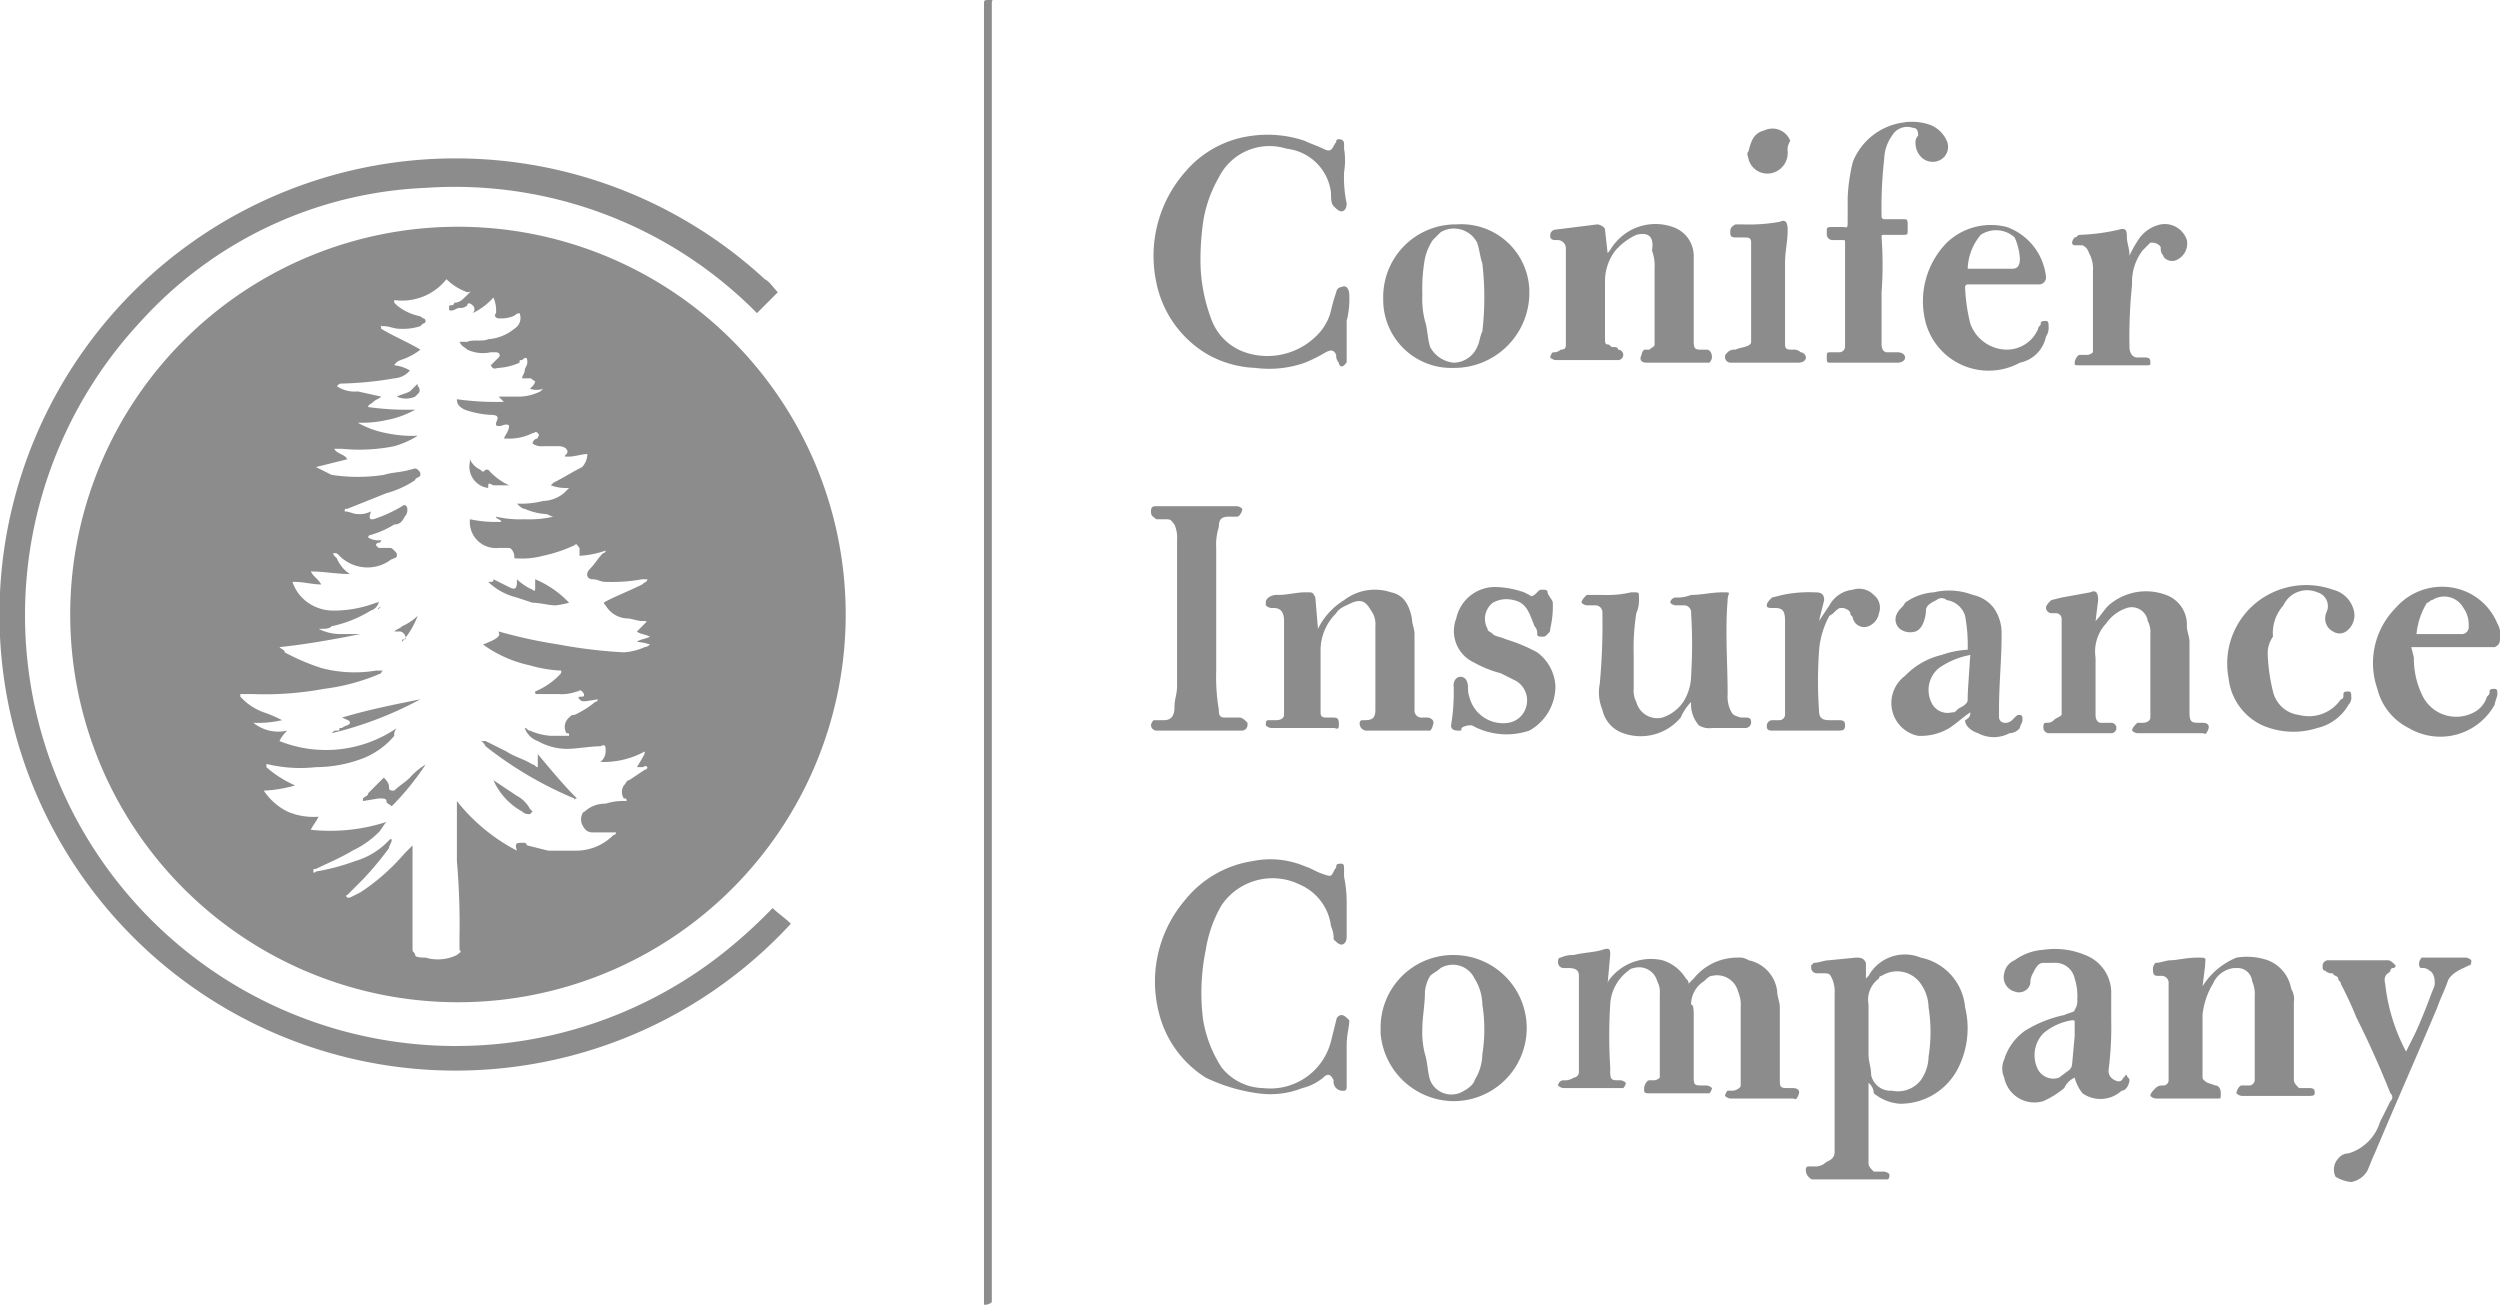 <svg xmlns="http://www.w3.org/2000/svg" viewBox="0 0 95.81 50">
  <path d="M37.8,50V.2c0-.2,0-.2.2-.2s.1,0,.1.1V49.9A.37.37,0,0,1,37.8,50Z" transform="translate(-0.09 0)" fill="#8c8c8c"/>
  <path d="M32.5,23.7a14.86,14.86,0,1,1,0-.3Zm-13.3.5h0a18.92,18.92,0,0,0,2.3.5A19,19,0,0,0,24,25a2.35,2.35,0,0,0,.8-.2.35.35,0,0,0,.2-.1,2,2,0,0,0-.5-.1c.1-.1.3-.1.5-.2-.2-.1-.4-.1-.5-.2l.1-.1.2-.2c.1-.1.1-.1-.1-.1s-.4-.1-.6-.1a1,1,0,0,1-.8-.5c-.1-.1-.1-.1.1-.2.4-.2.9-.4,1.3-.6.1-.1.2-.1.2-.2h-.2a6.6,6.6,0,0,1-1.4.1c-.2,0-.3-.1-.5-.1s-.3-.2-.1-.4.3-.4.5-.6a.1.1,0,0,0,.1-.1,3.55,3.55,0,0,1-1,.2v-.1h0V21c-.1-.1-.1-.2-.2-.1a5.64,5.64,0,0,1-1.2.4,3.08,3.08,0,0,1-1,.1c-.1,0-.1,0-.1-.1s-.1-.3-.2-.3h-.4a1,1,0,0,1-1.1-1.1,4.87,4.87,0,0,0,1.2.1c0-.1-.2-.1-.2-.2a4.1,4.1,0,0,0,1.1.1,4.1,4.1,0,0,0,1.1-.1c-.1,0-.2-.1-.3-.1a2.35,2.35,0,0,1-.8-.2c-.1,0-.2-.1-.3-.2a3.4,3.4,0,0,0,1-.1,1.33,1.33,0,0,0,.8-.3l.2-.2a1.7,1.7,0,0,1-.7-.1l.1-.1c.4-.2.7-.4,1.1-.6a.76.76,0,0,0,.2-.5c-.2,0-.5.1-.7.1s-.2,0-.1-.1,0-.3-.3-.3h-.6a.6.6,0,0,1-.4-.1.22.22,0,0,1,.2-.2c0-.1.1-.1,0-.2s-.1,0-.2,0a2,2,0,0,1-1.1.2c.1-.2.2-.3.2-.5-.2-.1-.3.1-.5,0v-.1c.1-.2.1-.3-.2-.3a3.55,3.55,0,0,1-1-.2c-.2-.1-.3-.2-.3-.4a10.87,10.87,0,0,0,1.8.1l-.2-.2H20a1.88,1.88,0,0,0,.8-.2l.1-.1a.78.78,0,0,1-.5,0l.1-.1a.35.35,0,0,0,.1-.2c-.1,0-.1-.1-.2-.1h-.3c0-.1.1-.2.1-.3s.1-.2.1-.3,0-.3-.2-.1c-.1,0-.1,0-.1.1a2.35,2.35,0,0,1-.8.2c-.1,0-.2.1-.3-.1l.3-.3c.1-.1,0-.2-.1-.2h-.2a1.41,1.41,0,0,1-.9-.1c-.1-.1-.2-.1-.3-.3H18c.2-.1.6,0,.8-.1a1.78,1.78,0,0,0,1-.4A.48.48,0,0,0,20,12a.35.35,0,0,0-.2.1,1.27,1.27,0,0,1-.6.1c-.1,0-.2-.1-.1-.2a1.27,1.27,0,0,0-.1-.6,2.41,2.41,0,0,1-.8.6.19.19,0,0,0,0-.3c-.1-.1-.2-.1-.2,0a.37.37,0,0,1-.3.1c-.1,0-.2.1-.3.1s-.1,0-.1-.1,0-.1.1-.1a.1.1,0,0,0,.1-.1h0c.2,0,.3-.1.5-.3s.1-.1,0-.1a2.18,2.18,0,0,1-.8-.5,2.17,2.17,0,0,1-2,.8v.1l.1.1a2,2,0,0,0,.8.4.35.35,0,0,1,.2.1.1.1,0,0,1,0,.2h0l-.1.1a2.2,2.2,0,0,1-.8.1c-.2,0-.4-.1-.6-.1s-.1-.1-.1.1c.5.3,1,.5,1.5.8a2.19,2.19,0,0,1-.5.3c-.2.1-.4.1-.5.3a1.42,1.42,0,0,1,.6.2.86.86,0,0,1-.6.3,13.55,13.55,0,0,1-2,.2c-.1,0-.1,0-.2.1a1.2,1.2,0,0,0,.8.2l.9.2c-.1.1-.2.1-.3.2s-.2.1-.2.2a10.87,10.87,0,0,0,1.8.1,3.58,3.58,0,0,1-1.1.4,4.48,4.48,0,0,1-1.1.1,3.58,3.58,0,0,0,1.1.4,4.87,4.87,0,0,0,1.2.1,3.55,3.55,0,0,1-.9.4,6.73,6.73,0,0,1-2,.1h-.3c.1.2.4.2.5.4l-1.2.3.6.3a6.7,6.7,0,0,0,2,0c.3-.1.7-.1,1-.2.1,0,.2-.1.3,0s.1.1.1.2-.2.1-.2.2a3.7,3.7,0,0,1-1.1.5l-1.5.6c-.1,0-.1,0-.1.1.2,0,.3.1.5.1a.9.9,0,0,0,.5-.1c0,.1-.1.2,0,.3h.1a5.36,5.36,0,0,0,1.1-.5c.1-.1.2,0,.2.1a.37.37,0,0,1-.1.3c-.1.2-.2.3-.4.3a3.55,3.55,0,0,1-.9.4.1.1,0,0,0-.1.1h0a.75.75,0,0,0,.5.1.1.1,0,0,1-.1.1h0a.1.1,0,0,0-.1.1l.1.1H15c.1,0,.1,0,.2.1s.1.1.1.2-.2.1-.3.2a1.51,1.51,0,0,1-1.9-.2c-.1-.1-.1-.1-.2-.1s0,.1.1.2a1.33,1.33,0,0,0,.5.6c-.5,0-1-.1-1.5-.1.1.2.3.3.4.5-.3,0-.7-.1-1-.1h-.1a1.56,1.56,0,0,0,.6.8,1.69,1.69,0,0,0,1,.3,4.53,4.53,0,0,0,1.6-.3c.1,0,.1-.1.1,0a.45.45,0,0,1-.3.3,4.71,4.71,0,0,1-1.5.6c-.1.1-.2.1-.5.1a1.88,1.88,0,0,0,.8.2h.8c-1,.2-2.1.4-3.1.5.1.1.2.1.2.2a8.43,8.43,0,0,0,1.4.6,5,5,0,0,0,2.1.1h.3a.1.1,0,0,0-.1.1h0a7.94,7.94,0,0,1-2.2.6,12.29,12.29,0,0,1-2.7.2H9.3v.1l.1.1a2.18,2.18,0,0,0,.8.5,4.88,4.88,0,0,1,.7.3,4.1,4.1,0,0,1-1.1.1,1.52,1.52,0,0,0,1.3.3,1.38,1.38,0,0,0-.3.4,4.8,4.8,0,0,0,4.5-.5.37.37,0,0,0-.1.3,3,3,0,0,1-1.3.9,5.08,5.08,0,0,1-1.7.3,5.46,5.46,0,0,1-1.8-.1c-.1,0-.1-.1-.1.1a4.13,4.13,0,0,0,1.1.7,5,5,0,0,1-1.2.2,2.36,2.36,0,0,0,.9.8,2.54,2.54,0,0,0,1.2.2c-.1.2-.2.3-.3.5a7,7,0,0,0,2.9-.3c-.1.1-.2.3-.3.4a3.59,3.59,0,0,1-1,.7c-.5.3-1,.5-1.4.7-.1,0-.1,0-.1.1s.1,0,.1,0a8.33,8.33,0,0,0,1.5-.4,2.87,2.87,0,0,0,1.3-.8s.1-.1.1,0-.1.2-.1.3a12.7,12.7,0,0,1-1,1.2l-.6.6s-.1,0,0,.1h.1l.4-.2a8,8,0,0,0,1.7-1.5l.3-.3v4c0,.1.1.1.1.2s.3.1.4.1a1.67,1.67,0,0,0,1.2-.1c.1-.1.2-.1.1-.2v-.5a28.1,28.1,0,0,0-.1-2.9V30.7a7.1,7.1,0,0,0,2.3,1.9c-.1-.3,0-.3.2-.3s.1,0,.2.1l.8.2h1.1a2,2,0,0,0,1.4-.6.1.1,0,0,0,.1-.1h-.9c-.2,0-.3-.1-.4-.3s0-.5.1-.5a1.14,1.14,0,0,1,.8-.3,2.2,2.2,0,0,1,.8-.1c0-.1,0-.1-.1-.1a.45.45,0,0,1,0-.5c.1-.1.1-.2.2-.2l.6-.4a.1.1,0,0,0,.1-.1c-.1-.1-.1,0-.2,0h-.2c.3-.5.3-.5.3-.6a3.29,3.29,0,0,1-1.7.4.52.52,0,0,0,.2-.4c0-.2,0-.3-.2-.2-.4,0-.9.1-1.3.1a2.28,2.28,0,0,1-1.1-.3.82.82,0,0,1-.5-.5c.1,0,.1.1.2.1a2.35,2.35,0,0,0,.8.2h.7c0-.1,0-.1-.1-.1a.47.47,0,0,1,.1-.6c.1-.1.1-.1.2-.1a3.51,3.51,0,0,0,.8-.5.1.1,0,0,0,.1-.1c-.6.1-.6.1-.7,0s0-.1.1-.1.1-.1,0-.2-.1,0-.2,0a1.7,1.7,0,0,1-.7.1h-.8c-.1,0-.1,0-.1-.1a2.84,2.84,0,0,0,.9-.6c.1-.1.1-.1.1-.2a5,5,0,0,1-1.2-.2,4.76,4.76,0,0,1-1.8-.8C19.4,24.4,19.2,24.3,19.2,24.2Z" transform="translate(-0.09 0)" fill="#8c8c8c"/>
  <path d="M29.7,34.8c.2.2.5.4.7.6a17.48,17.48,0,1,1-1-24.7c.2.1.3.3.5.5l-.8.8A16.27,16.27,0,0,0,16.4,7.2,15.6,15.6,0,0,0,5.5,12.3,16.51,16.51,0,0,0,28.2,36.2a19.2,19.2,0,0,0,1.5-1.4Z" transform="translate(-0.09 0)" fill="#8c8c8c"/>
  <path d="M61.7,37.7a.35.35,0,0,1,.1-.2,2,2,0,0,1,2-.7,1.6,1.6,0,0,1,.9.7c.1.1.1.1.1.2l.2-.2a2.14,2.14,0,0,1,1.7-.8.6.6,0,0,1,.4.1A1.38,1.38,0,0,1,68.2,38c0,.2.1.4.1.6v2.7c0,.4,0,.4.4.4h.1c.2,0,.3.1.2.3s-.1.1-.2.1H66.4a.35.35,0,0,1-.2-.1h0a.35.35,0,0,1,.1-.2h.2c.1,0,.3-.1.3-.2v-3a1.27,1.27,0,0,0-.1-.6.83.83,0,0,0-1-.6c-.1,0-.2.1-.3.2a1.05,1.05,0,0,0-.5.9c.1,0,.1.2.1.5v2.2c0,.4,0,.4.4.4h.1a.35.35,0,0,1,.2.1h0a.35.35,0,0,1-.1.2H63.3c-.1,0-.2,0-.2-.1v-.1c0-.1.1-.3.2-.3h.2a.35.35,0,0,0,.2-.1V38.1a.9.9,0,0,0-.1-.5.72.72,0,0,0-.9-.5.35.35,0,0,0-.2.1,1.71,1.71,0,0,0-.7,1.3,19.22,19.22,0,0,0,0,2.4v.2c0,.3.1.3.3.3h.1a.35.35,0,0,1,.2.1h0a.35.35,0,0,1-.1.2H60a.35.35,0,0,1-.2-.1h0a.22.22,0,0,1,.2-.2.6.6,0,0,0,.4-.1.22.22,0,0,0,.2-.2V37.4c0-.2-.1-.3-.4-.3H60a.22.22,0,0,1-.2-.2c0-.1,0-.2.1-.2a1.09,1.09,0,0,1,.5-.1c.4-.1.8-.1,1.1-.2s.3,0,.3.2l-.1,1.1Z" transform="translate(-0.09 0)" fill="#8c8c8c"/>
  <path d="M71.7,41.5v3.1c0,.1.1.2.2.3h.4a.35.35,0,0,1,.2.1h0c0,.1,0,.2-.1.2H69.6c-.1,0-.1,0-.2-.1a.37.37,0,0,1-.1-.3.1.1,0,0,1,.1-.1h.2a.6.6,0,0,0,.4-.1c.1-.1.2-.1.3-.2s.1-.2.1-.3v-6a1.27,1.27,0,0,0-.1-.6c-.1-.2-.1-.2-.4-.2h-.2a.22.22,0,0,1-.2-.2V37l.1-.1c.2,0,.4-.1.6-.1l1-.1c.2,0,.3,0,.4.2v.6l.1-.1a1.59,1.59,0,0,1,2-.7,2.13,2.13,0,0,1,1.7,1.9,3.39,3.39,0,0,1-.3,2.4,2.48,2.48,0,0,1-2.2,1.3,1.78,1.78,0,0,1-1-.4A.52.52,0,0,0,71.7,41.5Zm0-2v.9c0,.3.1.5.1.8a.76.76,0,0,0,.8.6,1.11,1.11,0,0,0,1.1-.4,1.61,1.61,0,0,0,.3-.9,6.05,6.05,0,0,0,0-1.9,1.61,1.61,0,0,0-.3-.9,1.1,1.1,0,0,0-1.5-.3.1.1,0,0,0-.1.1,1,1,0,0,0-.4,1Z" transform="translate(-0.09 0)" fill="#8c8c8c"/>
  <path d="M51.6,6.6a4.87,4.87,0,0,0,.1,1.2c0,.2-.1.3-.2.3s-.2-.1-.3-.2-.1-.3-.1-.5a1.92,1.92,0,0,0-1.7-1.7,2.17,2.17,0,0,0-2.6,1.1,4.92,4.92,0,0,0-.6,1.7,10.28,10.28,0,0,0-.1,1.7,6.47,6.47,0,0,0,.4,2,2.1,2.1,0,0,0,1.3,1.3,2.67,2.67,0,0,0,2.9-.8,2,2,0,0,0,.4-.8,6.37,6.37,0,0,1,.2-.7.22.22,0,0,1,.2-.2c.2-.1.3.1.3.3a3.4,3.4,0,0,1-.1,1v1.5c0,.1,0,.1-.1.2s-.2,0-.2-.1a.37.37,0,0,1-.1-.3c-.1-.2-.2-.2-.4-.1a5.94,5.94,0,0,1-.8.4,4.13,4.13,0,0,1-1.9.2,4.07,4.07,0,0,1-1.8-.5,4.14,4.14,0,0,1-2-2.8,4.88,4.88,0,0,1,1.1-4.2,4,4,0,0,1,2.6-1.4,4.42,4.42,0,0,1,2,.2c.2.1.5.2.7.3s.3.1.4-.1.1-.1.1-.2.3-.1.3.1v.2A2.72,2.72,0,0,1,51.6,6.6Z" transform="translate(-0.09 0)" fill="#8c8c8c"/>
  <path d="M51.7,34.7v1.2c0,.2-.1.3-.2.3s-.2-.1-.3-.2a1.09,1.09,0,0,0-.1-.5,2,2,0,0,0-1.2-1.6,2.36,2.36,0,0,0-3,.8,4.92,4.92,0,0,0-.6,1.7,8.17,8.17,0,0,0-.1,2.7,4.84,4.84,0,0,0,.7,1.8,2.09,2.09,0,0,0,1.6.8,2.4,2.4,0,0,0,2.6-1.8l.2-.8a.22.22,0,0,1,.2-.2c.1,0,.2.1.3.2h0c0,.3-.1.5-.1,1v1.5c0,.1,0,.2-.1.2a.35.35,0,0,1-.4-.4c-.1-.2-.2-.3-.4-.1a2,2,0,0,1-.8.4,3.33,3.33,0,0,1-1.7.2,6.64,6.64,0,0,1-2-.6,4.09,4.09,0,0,1-1.8-2.5,4.81,4.81,0,0,1,1-4.3A4.11,4.11,0,0,1,48.1,33a3.38,3.38,0,0,1,2,.2c.3.1.4.2.7.3s.3.1.4-.1.1-.1.1-.2.1-.1.2-.1.1.1.1.2v.3A4.91,4.91,0,0,1,51.7,34.7Z" transform="translate(-0.09 0)" fill="#8c8c8c"/>
  <path d="M50.6,24.1a2.66,2.66,0,0,1,1-1.1,1.94,1.94,0,0,1,1.8-.3c.5.1.7.5.8,1,0,.2.1.4.1.6v2.9a.27.27,0,0,0,.3.3h.2c.1,0,.3.1.2.3a.35.35,0,0,1-.1.2H52.5a.27.27,0,0,1-.3-.3.1.1,0,0,1,.1-.1h.1c.3,0,.4-.1.4-.4V24a.9.9,0,0,0-.1-.5c-.2-.3-.3-.6-.8-.4-.2.1-.5.2-.6.4a2,2,0,0,0-.6,1.5v2.3c0,.2.1.2.3.2h.2c.2,0,.2.1.2.3s-.1.1-.2.1H48.8a.35.35,0,0,1-.2-.1h0c0-.1,0-.2.1-.2H49c.2,0,.3-.1.3-.2V23.8c0-.3-.1-.5-.4-.5h-.1a.35.35,0,0,1-.2-.1h0c0-.2,0-.2.1-.3a.6.6,0,0,1,.4-.1c.3,0,.7-.1,1-.1h.1c.2,0,.2,0,.3.2l.1,1.2Z" transform="translate(-0.09 0)" fill="#8c8c8c"/>
  <path d="M80.4,23.8c.2-.2.3-.4.5-.6a2.18,2.18,0,0,1,2.2-.4,1.21,1.21,0,0,1,.8,1.2c0,.2.1.4.1.6v2.7c0,.4.1.4.4.4h.1c.2,0,.3.1.2.3s-.1.1-.2.1H82a.35.35,0,0,1-.2-.1h0c0-.1.1-.2.2-.3h.2c.2,0,.3-.1.3-.2V24.3a.9.9,0,0,0-.1-.5.62.62,0,0,0-.8-.5,1.56,1.56,0,0,0-.8.6,1.57,1.57,0,0,0-.4,1.3v2.2c0,.2.1.3.2.3H81a.2.2,0,1,1,0,.4H78.6a.22.22,0,0,1-.2-.2c0-.1,0-.2.1-.2s.2,0,.3-.1.2-.1.3-.2V23.7a.22.22,0,0,0-.2-.2h-.2a.22.22,0,0,1-.2-.2h0c0-.1.1-.2.2-.3l.4-.1,1.1-.2q.3-.15.3.3l-.1.8Z" transform="translate(-0.09 0)" fill="#8c8c8c"/>
  <path d="M61.7,9.7c.1-.1.2-.3.3-.4a2,2,0,0,1,2.2-.6A1.17,1.17,0,0,1,65,9.8v3.3c0,.3.1.3.3.3h.2c.1,0,.2.1.2.3a.35.35,0,0,1-.1.2H63.2c-.2,0-.3-.1-.2-.3a.35.35,0,0,1,.1-.2h.2c.1-.1.2-.1.2-.2V10.3a1.7,1.7,0,0,0-.1-.7c.1-.6-.2-.7-.6-.6a2.41,2.41,0,0,0-.8.6,1.92,1.92,0,0,0-.4,1.2V13c0,.1,0,.2.1.2s.1.1.2.1.2,0,.2.1a.2.2,0,0,1,0,.4H59.7a.35.35,0,0,1-.2-.1h0a.35.35,0,0,1,.1-.2h0a.37.37,0,0,0,.3-.1c.2,0,.2-.1.2-.2V9.5a.32.32,0,0,0-.3-.3h-.1c-.2,0-.2-.1-.2-.2a.22.22,0,0,1,.2-.2l1.6-.2c.1,0,.3.1.3.2l.1.9Z" transform="translate(-0.09 0)" fill="#8c8c8c"/>
  <path d="M84.5,37.8a2.76,2.76,0,0,1,1.3-1.1,2.46,2.46,0,0,1,1.2.1,1.44,1.44,0,0,1,.9,1.1.75.75,0,0,1,.1.5v3c0,.1.1.2.2.3h.4c.2,0,.2.1.2.2s-.1.1-.3.1H86a.35.35,0,0,1-.2-.1h0c0-.1.1-.3.2-.3h.3a.22.22,0,0,0,.2-.2V38.2a1.27,1.27,0,0,0-.1-.6.56.56,0,0,0-.6-.5h-.1a1,1,0,0,0-.8.6,2.84,2.84,0,0,0-.4,1.2v2.4c0,.1.2.2.2.2l.3.1c.1,0,.2.1.2.3s0,.2-.1.2H82.7a.35.35,0,0,1-.2-.1h0c0-.1.1-.2.2-.3s.2-.1.3-.1a.2.2,0,0,0,.2-.2V37.7a.27.27,0,0,0-.3-.3h-.1c-.2,0-.2-.1-.2-.3a.35.35,0,0,1,.1-.2h0c.2,0,.4-.1.6-.1s.6-.1,1-.1.3,0,.3.3Z" transform="translate(-0.09 0)" fill="#8c8c8c"/>
  <path d="M64.9,26.9a2.09,2.09,0,0,0-.4.6,2,2,0,0,1-2.2.6,1.22,1.22,0,0,1-.8-.9,1.73,1.73,0,0,1-.1-1,24.37,24.37,0,0,0,.1-2.7.27.27,0,0,0-.3-.3h-.3a.35.35,0,0,1-.2-.1h0c0-.1.1-.2.2-.3h.6a4.1,4.1,0,0,0,1.1-.1h.1c.2,0,.2,0,.2.2a1.27,1.27,0,0,1-.1.6,8.6,8.6,0,0,0-.1,1.6v1.3a.9.9,0,0,0,.1.5.83.83,0,0,0,1,.6h0a1.56,1.56,0,0,0,.8-.6,1.93,1.93,0,0,0,.3-1,19.2,19.2,0,0,0,0-2.4.27.27,0,0,0-.3-.3h-.3a.35.35,0,0,1-.2-.1h0a.22.22,0,0,1,.2-.2,1.49,1.49,0,0,0,.6-.1c.4,0,.8-.1,1.2-.1s.2,0,.2.3c-.1,1.2,0,2.4,0,3.6a1.27,1.27,0,0,0,.1.6c.1.2.1.2.4.3H67c.2,0,.2.1.2.2a.22.22,0,0,1-.2.2H65.7a.75.75,0,0,1-.5-.1A1.22,1.22,0,0,1,64.9,26.9Z" transform="translate(-0.09 0)" fill="#8c8c8c"/>
  <path d="M47.3,28H44.4a.22.22,0,0,1-.2-.2h0a.35.35,0,0,1,.1-.2h.4c.3,0,.4-.2.4-.5s.1-.5.1-.8V20.7a1.27,1.27,0,0,0-.1-.6c-.1-.1-.1-.2-.3-.2h-.4c-.1-.1-.2-.1-.2-.3s.1-.2.2-.2h3.1a.35.35,0,0,1,.2.1h0c0,.1-.1.3-.2.3h-.3c-.3,0-.4.1-.4.4a2.2,2.2,0,0,0-.1.8v4.7a7.57,7.57,0,0,0,.1,1.5c0,.3.1.3.3.3h.5c.1,0,.2.1.3.2v.1a.22.22,0,0,1-.2.2Z" transform="translate(-0.09 0)" fill="#8c8c8c"/>
  <path d="M72.2,11.2v2c0,.2.1.3.2.3h.4c.2,0,.3.1.3.2s-.1.2-.3.2H70.3c-.2,0-.2,0-.2-.2s0-.2.2-.2h.3a.22.22,0,0,0,.2-.2v-4c0-.1,0-.1-.1-.1h-.4a.22.22,0,0,1-.2-.2V8.8c0-.1.1-.1.2-.1h.4c.2,0,.2.1.2-.3V7.6a6.75,6.75,0,0,1,.2-1.4A2.43,2.43,0,0,1,73,4.7a2.08,2.08,0,0,1,1.1.1,1.17,1.17,0,0,1,.6.6.57.57,0,0,1-.2.7.62.62,0,0,1-.8-.1.76.76,0,0,1-.2-.5.37.37,0,0,1,.1-.3c0-.1,0-.3-.2-.3h0a.67.67,0,0,0-.8.3,1.61,1.61,0,0,0-.3.9,16.2,16.2,0,0,0-.1,2.2.1.1,0,0,0,.1.1H73c.2,0,.2,0,.2.3v.1c0,.2,0,.2-.2.2h-.7c-.1,0-.1,0-.1.1h0A14.42,14.42,0,0,1,72.2,11.2Z" transform="translate(-0.09 0)" fill="#8c8c8c"/>
  <path d="M55.8,14.1a2.61,2.61,0,0,1-2.7-2.6v-.1a2.78,2.78,0,0,1,2.7-2.8h.1a2.61,2.61,0,0,1,2.8,2.5v.2A2.88,2.88,0,0,1,55.8,14.1Zm-1.2-2.8a3.4,3.4,0,0,0,.1,1c.1.3.1.7.2,1a1.15,1.15,0,0,0,.9.6,1,1,0,0,0,.9-.6c.1-.2.1-.4.2-.6a11.29,11.29,0,0,0,0-2.6c-.1-.3-.1-.5-.2-.8a1,1,0,0,0-1.4-.4l-.3.3a2.12,2.12,0,0,0-.3.7A6.6,6.6,0,0,0,54.6,11.3Z" transform="translate(-0.09 0)" fill="#8c8c8c"/>
  <path d="M55.8,42.2A2.83,2.83,0,0,1,53,39.6v-.2a2.78,2.78,0,0,1,2.7-2.8h.1a2.8,2.8,0,1,1,0,5.6Zm-1.2-2.8a3.4,3.4,0,0,0,.1,1c.1.3.1.7.2,1a.88.88,0,0,0,1.3.4c.2-.1.4-.3.4-.4a1.93,1.93,0,0,0,.3-1,6.05,6.05,0,0,0,0-1.9,1.93,1.93,0,0,0-.3-1,.92.92,0,0,0-1.3-.4c-.1.1-.3.2-.4.3a1.42,1.42,0,0,0-.2.6C54.7,38.5,54.6,39,54.6,39.4Z" transform="translate(-0.09 0)" fill="#8c8c8c"/>
  <path d="M75.6,27.3c-.3.2-.5.4-.8.6a2.13,2.13,0,0,1-1.2.3,1.28,1.28,0,0,1-1-1,1.3,1.3,0,0,1,.5-1.3,2.85,2.85,0,0,1,1.4-.8,3.55,3.55,0,0,1,1-.2,6.15,6.15,0,0,0-.1-1.3.86.86,0,0,0-.7-.6.3.3,0,0,0-.4,0c-.2.1-.4.2-.4.4s-.1.7-.4.8a.66.66,0,0,1-.6-.1.47.47,0,0,1-.1-.6c.1-.2.2-.2.3-.4a2.1,2.1,0,0,1,1.1-.4,2.57,2.57,0,0,1,1.5.1,1.37,1.37,0,0,1,.8.5,1.69,1.69,0,0,1,.3,1c0,1-.1,1.9-.1,2.9v.3a.22.22,0,0,0,.2.2.37.37,0,0,0,.3-.1l.1-.1c.1-.1.1-.1.2-.1s.1.1.1.2-.1.2-.1.3a.52.52,0,0,1-.4.2,1.27,1.27,0,0,1-1.2,0c-.3-.1-.5-.3-.5-.5C75.6,27.5,75.6,27.4,75.6,27.3Zm0-2.2a3.08,3.08,0,0,0-1.2.5,1.09,1.09,0,0,0-.3,1.3.68.68,0,0,0,.8.4c.1,0,.1,0,.2-.1s.2-.1.3-.2.1-.1.1-.3S75.6,25.1,75.6,25.1Z" transform="translate(-0.09 0)" fill="#8c8c8c"/>
  <path d="M79.6,41.3a.78.78,0,0,0-.4.4,3.51,3.51,0,0,1-.8.5,1.18,1.18,0,0,1-1.5-.9.85.85,0,0,1,0-.7,2.1,2.1,0,0,1,.8-1.1,4.71,4.71,0,0,1,1.5-.6c.2-.1.4-.1.4-.2a.6.6,0,0,0,.1-.4,2.2,2.2,0,0,0-.1-.8.76.76,0,0,0-.8-.6h-.4c-.2,0-.3.2-.4.4a.76.76,0,0,0-.1.4.45.45,0,0,1-.6.3h0a.57.57,0,0,1-.4-.7.66.66,0,0,1,.4-.5,2.1,2.1,0,0,1,1.1-.4,3,3,0,0,1,1.6.2,1.54,1.54,0,0,1,1,1.5v1a12.75,12.75,0,0,1-.1,1.9.37.37,0,0,0,.1.3c.1.1.3.2.4.1s0-.1.1-.1a.1.1,0,0,1,.1-.1h0c0,.1.1.1.1.2s-.1.4-.3.4a1.2,1.2,0,0,1-1.5.1A1.63,1.63,0,0,1,79.6,41.3Zm0-1.6v-.5c0-.1,0-.1-.1-.1a2.22,2.22,0,0,0-1.1.5,1.21,1.21,0,0,0-.2,1.4.67.67,0,0,0,.8.3l.4-.3a.35.35,0,0,0,.1-.2Z" transform="translate(-0.09 0)" fill="#8c8c8c"/>
  <path d="M92.3,40.3l.3-.6c.3-.6.7-1.7.7-1.7s.1-.2.1-.3,0-.4-.2-.5a.37.37,0,0,0-.3-.1c-.1,0-.1-.1-.1-.2a.35.35,0,0,1,.1-.2h1.7a.35.35,0,0,1,.2.1h0c0,.1,0,.2-.1.2l-.2.1s-.5.2-.6.5-.3.7-.4,1c-.8,1.9-1.6,3.7-2.4,5.6-.1.2-.2.5-.3.7a.92.92,0,0,1-.6.4,1.42,1.42,0,0,1-.6-.2.62.62,0,0,1,.1-.7.52.52,0,0,1,.4-.2A1.8,1.8,0,0,0,91.3,43l.4-.8a.19.19,0,0,0,0-.3c-.4-1-.8-1.9-1.3-2.9-.2-.5-.4-.9-.6-1.3,0-.1-.1-.1-.1-.2s-.2-.1-.2-.2a.37.37,0,0,1-.3-.1c-.1,0-.1-.1-.1-.2a.22.22,0,0,1,.2-.2h2.3c.1,0,.2.1.3.2h0a.1.1,0,0,1-.1.1.1.1,0,0,0-.1.1c0,.1-.3.1-.2.5A7.2,7.2,0,0,0,92.3,40.3Z" transform="translate(-0.09 0)" fill="#8c8c8c"/>
  <path d="M76.9,10.9H75.5a.1.1,0,0,0-.1.1,6.75,6.75,0,0,0,.2,1.4,1.5,1.5,0,0,0,1.4,1,1.3,1.3,0,0,0,1.2-.8c0-.1.1-.1.1-.2s.1-.1.2-.1.1.1.1.2a.6.6,0,0,1-.1.4,1.28,1.28,0,0,1-1,1,2.5,2.5,0,0,1-3.6-1.5,3.21,3.21,0,0,1,.8-3.1A2.44,2.44,0,0,1,77,8.7a2.29,2.29,0,0,1,1.5,1.9.27.27,0,0,1-.3.3Zm-1.4-.6h1.7c.2,0,.3-.1.3-.4a2.35,2.35,0,0,0-.2-.8A1.06,1.06,0,0,0,76,9,2.11,2.11,0,0,0,75.5,10.3Z" transform="translate(-0.09 0)" fill="#8c8c8c"/>
  <path d="M92.6,25.2a3.19,3.19,0,0,0,.3,1.4,1.44,1.44,0,0,0,2,.7h0a1,1,0,0,0,.5-.6c.1-.1.1-.1.1-.2s.1-.1.2-.1.1.1.1.2-.1.3-.1.4a2.38,2.38,0,0,1-3.3.9,2.29,2.29,0,0,1-1.2-1.5,3,3,0,0,1,.7-3.1,2.35,2.35,0,0,1,2.5-.7,2.26,2.26,0,0,1,1.4,1.3.75.75,0,0,1,.1.5c0,.2,0,.3-.2.4H92.5l.1.4Zm.1-.9h1.7a.27.27,0,0,0,.3-.3v-.1a1.07,1.07,0,0,0-.2-.6.84.84,0,0,0-1.2-.3c-.1,0-.1.1-.2.1A2.84,2.84,0,0,0,92.7,24.3Z" transform="translate(-0.09 0)" fill="#8c8c8c"/>
  <path d="M59.6,23.1a3.75,3.75,0,0,1-.1,1c0,.1,0,.1-.1.2s-.1.1-.2.1-.2,0-.2-.1a.37.37,0,0,0-.1-.3c-.2-.5-.3-.9-.8-1a1.06,1.06,0,0,0-.8.1.78.78,0,0,0-.2,1c0,.1.1.1.2.2s.3.1.5.2A6.12,6.12,0,0,1,59,25a1.71,1.71,0,0,1,.7,1.3,1.94,1.94,0,0,1-1,1.7,2.74,2.74,0,0,1-2-.1l-.2-.1a.6.6,0,0,0-.4.1c0,.1,0,.1-.1.1s-.3,0-.3-.2a7.57,7.57,0,0,0,.1-1.5.37.37,0,0,1,.1-.3.25.25,0,0,1,.4.1c.1.2,0,.3.1.6a1.33,1.33,0,0,0,1.5,1,.85.85,0,0,0,.7-.7.87.87,0,0,0-.4-.9l-.6-.3a4.18,4.18,0,0,1-1-.4,1.33,1.33,0,0,1-.7-1.7,1.52,1.52,0,0,1,1.6-1.2,3.55,3.55,0,0,1,1,.2l.2.1c.1.1.2,0,.3-.1s.1-.1.2-.1.2,0,.2.1S59.6,23,59.6,23.1Z" transform="translate(-0.09 0)" fill="#8c8c8c"/>
  <path d="M87,25.1a6.75,6.75,0,0,0,.2,1.4,1.17,1.17,0,0,0,1,.9,1.48,1.48,0,0,0,1.6-.6c.1,0,.1-.1.1-.2s.1-.1.2-.1.1.1.1.2a.37.37,0,0,1-.1.3,1.86,1.86,0,0,1-1.2.9,3,3,0,0,1-2.1-.1A2.25,2.25,0,0,1,85.5,26a3,3,0,0,1,1.7-3.3,3.06,3.06,0,0,1,2.3-.1,1.09,1.09,0,0,1,.8.8.76.76,0,0,1-.3.8.45.45,0,0,1-.5,0,.55.55,0,0,1-.3-.5c0-.2.1-.3.1-.4a.55.55,0,0,0-.4-.6,1,1,0,0,0-1.3.5,1.59,1.59,0,0,0-.4,1.2A1.08,1.08,0,0,0,87,25.1Z" transform="translate(-0.09 0)" fill="#8c8c8c"/>
  <path d="M69.8,23.8l.4-.6a1.15,1.15,0,0,1,.9-.6.78.78,0,0,1,.8.2.62.62,0,0,1,.2.7.66.66,0,0,1-.4.5.45.45,0,0,1-.6-.3c0-.1-.1-.1-.1-.2s-.2-.2-.3-.2h-.1c-.2.1-.2.2-.4.3a3.26,3.26,0,0,0-.4,1.4,16.13,16.13,0,0,0,0,2.2c0,.3.1.4.4.4h.3c.2,0,.3,0,.3.2s-.1.2-.3.2H68c-.2,0-.2-.1-.2-.2a.22.22,0,0,1,.2-.2h.3a.22.22,0,0,0,.2-.2V23.8c0-.4-.1-.5-.4-.5H68c-.1,0-.2,0-.2-.1s.1-.2.2-.3l.4-.1a4.87,4.87,0,0,1,1.2-.1c.2,0,.4,0,.4.3l-.2.8Z" transform="translate(-0.09 0)" fill="#8c8c8c"/>
  <path d="M81.7,9.8a4.35,4.35,0,0,1,.4-.7,1.37,1.37,0,0,1,.8-.5.89.89,0,0,1,1,.6.69.69,0,0,1-.5.8h-.1c-.1,0-.3-.1-.3-.2a.37.37,0,0,1-.1-.3c0-.1-.2-.2-.3-.2h-.1l-.3.3a2,2,0,0,0-.4,1.3,19.27,19.27,0,0,0-.1,2.4c0,.2.1.4.3.4h.3c.2,0,.2.1.2.2s0,.1-.2.1H79.8c-.2,0-.2,0-.2-.1s.1-.3.2-.3h.3a.35.35,0,0,0,.2-.1h0V10.4a1.27,1.27,0,0,0-.1-.6c-.1-.2-.1-.3-.3-.4h-.3a.1.1,0,0,1-.1-.1.35.35,0,0,1,.1-.2c.1,0,.1-.1.2-.1a7.72,7.72,0,0,0,1.5-.2c.3-.1.3.1.3.3S81.7,9.5,81.7,9.8Z" transform="translate(-0.09 0)" fill="#8c8c8c"/>
  <path d="M67.2,11.2V9.3c0-.2-.1-.2-.3-.2h-.3c-.2,0-.2-.1-.2-.2s0-.2.2-.3h.3a6.6,6.6,0,0,0,1.4-.1q.3-.15.3.3c0,.5-.1.8-.1,1.3v3.1c0,.2.1.2.3.2a.37.37,0,0,1,.3.1.22.22,0,0,1,.2.2h0c0,.1-.1.2-.3.2H66.4a.22.22,0,0,1-.2-.2c0-.1,0-.1.1-.2a.37.37,0,0,1,.3-.1c.2-.1.6-.1.6-.3V11.2Z" transform="translate(-0.09 0)" fill="#8c8c8c"/>
  <path d="M68.6,5.8a.79.79,0,0,1-.5.8.75.75,0,0,1-1-.5c0-.1-.1-.2,0-.3.1-.4.2-.7.6-.8a.73.73,0,0,1,1,.4A.6.6,0,0,0,68.6,5.8Z" transform="translate(-0.09 0)" fill="#8c8c8c"/>
  <path d="M13.8,34.3" transform="translate(-0.09 0)" fill="#8c8c8c"/>
  <path d="M18.5,28.4h.2l.8.4c.3.2.7.3,1,.5.1,0,.1.1.2.1v-.5c.5.6,1,1.2,1.5,1.7-.1,0-.1.1-.1,0a14.48,14.48,0,0,1-3.4-2S18.6,28.4,18.5,28.4Z" transform="translate(-0.09 0)" fill="#8c8c8c"/>
  <path d="M19,22.2l.6.3c.2.1.3.1.3-.2v-.1a2.09,2.09,0,0,0,.6.4c.1.1.1,0,.1-.1v-.3a3.81,3.81,0,0,1,1.3.9,4.33,4.33,0,0,1-.5.1c-.3,0-.6-.1-.9-.1l-.6-.2a2.38,2.38,0,0,1-1.1-.6C19,22.3,19,22.3,19,22.2Z" transform="translate(-0.09 0)" fill="#8c8c8c"/>
  <path d="M16.2,26.8a14,14,0,0,1-3.4,1.3c.1-.1.1-.1.2-.1s.1,0,.1-.1h.1c.1-.1.3-.1.3-.2s-.1-.1-.3-.2C14.2,27.2,15.2,27,16.2,26.8Z" transform="translate(-0.09 0)" fill="#8c8c8c"/>
  <path d="M14.8,29.8c.2.2.2.3.2.4s.1.1.2.1c.2-.2.4-.3.6-.5a2.65,2.65,0,0,1,.6-.5,10.1,10.1,0,0,1-1.3,1.6c-.1-.1-.2-.1-.2-.2s-.1-.1-.3-.1l-.6.1v-.1c.1-.1.2-.1.2-.2Z" transform="translate(-0.09 0)" fill="#8c8c8c"/>
  <path d="M18.8,18.7a.82.82,0,0,1-.7-1v-.1a.78.78,0,0,0,.4.4c.1.1.1.1.2,0h.1a2.41,2.41,0,0,0,.8.6H19C18.8,18.5,18.8,18.5,18.8,18.7Z" transform="translate(-0.09 0)" fill="#8c8c8c"/>
  <path d="M19,29.9l.9.6a1.21,1.21,0,0,1,.5.5l.1.1-.1.1a.37.37,0,0,1-.3-.1A2.54,2.54,0,0,1,19,29.9Z" transform="translate(-0.09 0)" fill="#8c8c8c"/>
  <path d="M15.2,24.2c.1-.1.2-.1.3-.2a2.09,2.09,0,0,0,.6-.4,3.33,3.33,0,0,1-.6,1c0-.1,0-.1.1-.1s0-.3-.2-.3Z" transform="translate(-0.09 0)" fill="#8c8c8c"/>
  <path d="M15.3,15.2c.2-.1.3-.1.5-.2l.2-.2c.1-.1.1-.1.1,0a.19.19,0,0,1,0,.3l-.1.1A.85.85,0,0,1,15.3,15.2Z" transform="translate(-0.09 0)" fill="#8c8c8c"/>
  <path d="M15.2,24.2Z" transform="translate(-0.09 0)" fill="#8c8c8c"/>
  <path d="M12.7,28Z" transform="translate(-0.09 0)" fill="#8c8c8c"/>
  <path d="M14.6,23.3c.1,0,.1-.1,0,0S14.7,23.3,14.6,23.3Z" transform="translate(-0.09 0)" fill="#8c8c8c"/>
  <path d="M19.2,24.2" transform="translate(-0.09 0)" fill="#8c8c8c"/>
</svg>

